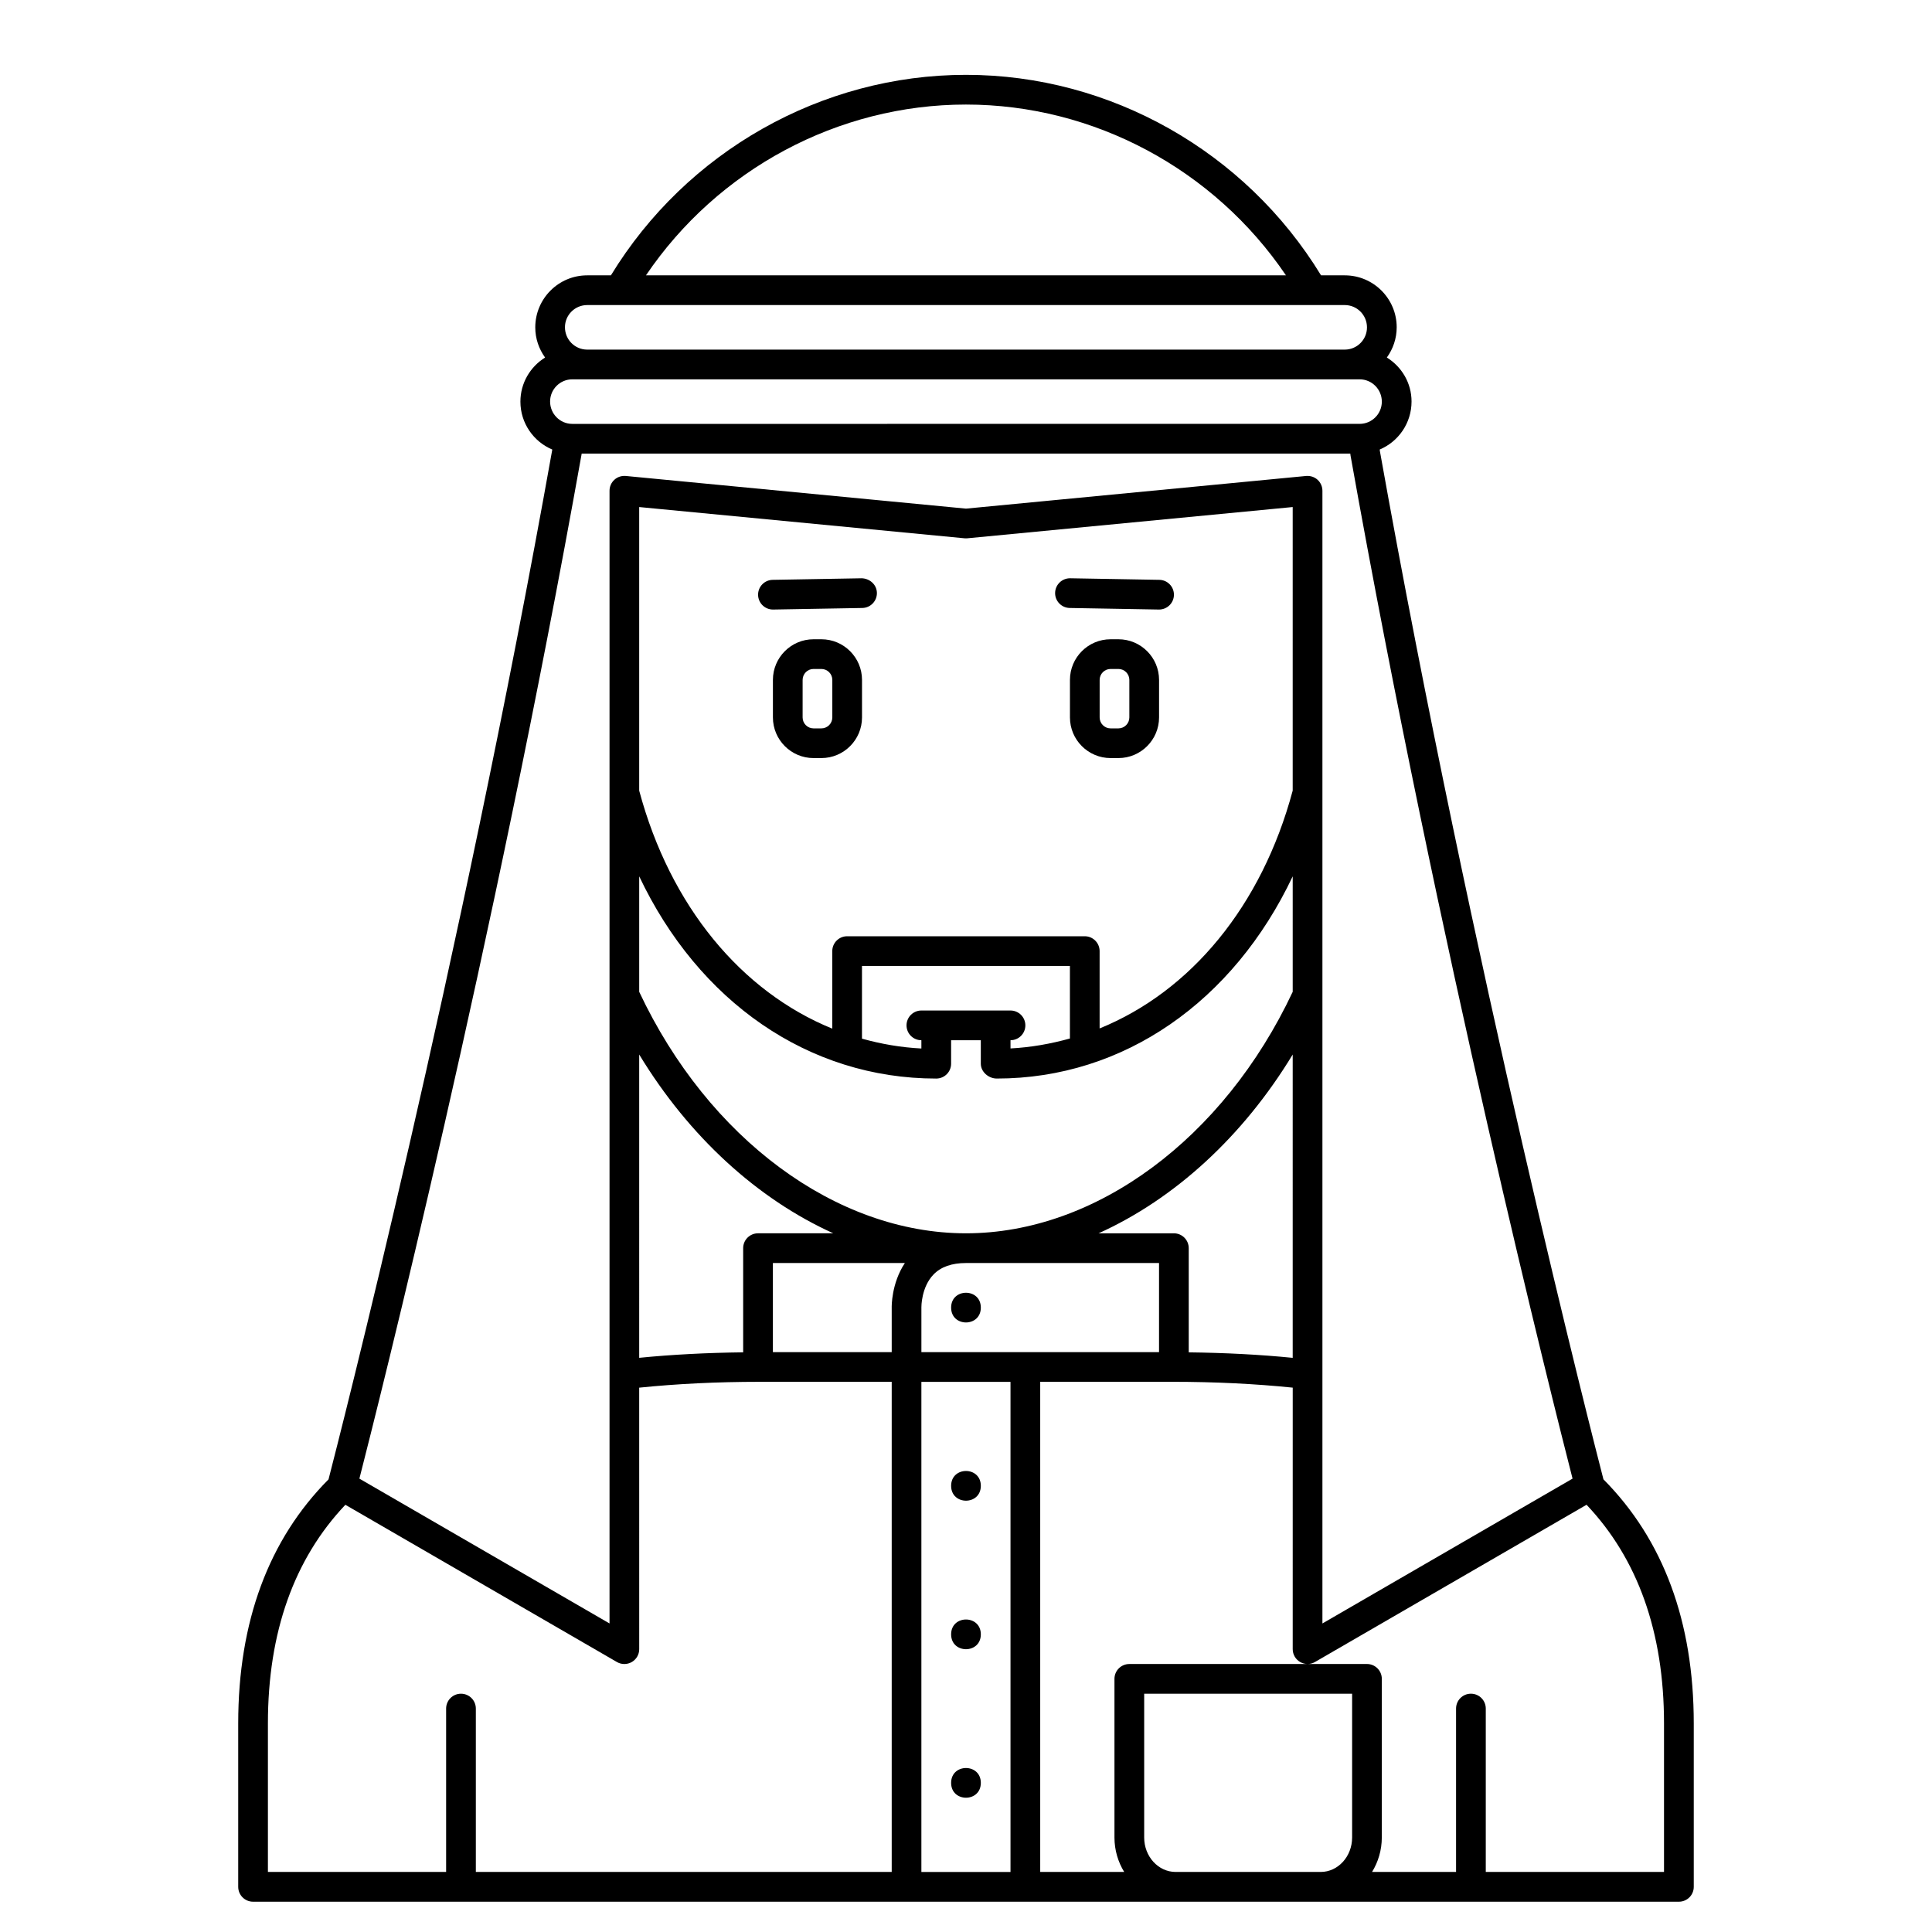 <?xml version="1.0" encoding="UTF-8"?>
<!-- Uploaded to: ICON Repo, www.iconrepo.com, Generator: ICON Repo Mixer Tools -->
<svg fill="#000000" width="800px" height="800px" version="1.1" viewBox="144 144 512 512" xmlns="http://www.w3.org/2000/svg">
 <g>
  <path d="m361.67 313.41h-2.074c-5.934 0-10.766 4.832-10.766 10.77v9.945c0 5.941 4.832 10.773 10.766 10.773h2.074c5.941 0 10.773-4.832 10.773-10.77v-9.945c0-5.941-4.832-10.773-10.773-10.773zm2.902 20.719c0 1.598-1.301 2.898-2.902 2.898h-2.074c-1.598 0-2.894-1.301-2.894-2.898v-9.945c0-1.602 1.297-2.902 2.894-2.902h2.074c1.602 0 2.902 1.301 2.902 2.898z"/>
  <path d="m440.39 313.41h-2.074c-5.938 0-10.77 4.832-10.77 10.77v9.945c0 5.941 4.832 10.773 10.77 10.773h2.074c5.938 0 10.773-4.832 10.773-10.77v-9.945c0-5.941-4.836-10.773-10.773-10.773zm2.898 20.719c0 1.598-1.301 2.898-2.898 2.898h-2.074c-1.598 0-2.898-1.301-2.898-2.898v-9.945c0-1.602 1.301-2.902 2.898-2.902h2.074c1.598 0 2.898 1.301 2.898 2.898z"/>
  <path d="m372.38 297.25-23.617 0.414c-2.172 0.039-3.902 1.832-3.863 4.004 0.039 2.144 1.793 3.867 3.938 3.867h0.07l23.617-0.414c2.172-0.039 3.906-1.836 3.863-4.008-0.039-2.176-1.879-3.793-4.008-3.863z"/>
  <path d="m427.48 305.12 23.617 0.414h0.07c2.141 0 3.898-1.719 3.938-3.863 0.039-2.172-1.691-3.969-3.863-4.008l-23.617-0.414h-0.07c-2.141 0-3.898 1.719-3.938 3.863-0.043 2.172 1.691 3.969 3.863 4.008z"/>
  <path d="m403.93 537.76c0 5.25-7.871 5.25-7.871 0 0-5.246 7.871-5.246 7.871 0"/>
  <path d="m403.93 577.12c0 5.25-7.871 5.25-7.871 0 0-5.246 7.871-5.246 7.871 0"/>
  <path d="m568.93 536.04c-2.644-10.234-34.754-135.39-59.238-272.46-0.016-0.152-0.035-0.305-0.051-0.453 4.949-2.086 8.434-6.992 8.434-12.719 0-4.934-2.633-9.23-6.543-11.66 1.625-2.262 2.609-5.016 2.609-8.02 0-7.586-6.172-13.758-13.762-13.758h-6.285c-20.02-32.812-55.832-53.137-94.098-53.137s-74.082 20.32-94.098 53.137h-6.285c-7.59 0-13.762 6.172-13.762 13.793 0 2.988 0.98 5.731 2.602 7.988-3.91 2.434-6.539 6.742-6.539 11.691 0 5.703 3.488 10.605 8.438 12.688-0.004 0.039-0.012 0.094-0.012 0.129-24.523 137.38-56.633 262.55-59.277 272.79-15.848 15.945-23.934 37.672-23.934 64.688v43.297c0 2.176 1.762 3.938 3.938 3.938h377.86c2.172 0 3.938-1.758 3.938-3.938v-43.297c0-26.984-8.066-48.699-23.93-64.691zm-84.133-319.07h-169.61c19.004-28.082 50.887-45.262 84.805-45.262 33.914 0 65.797 17.18 84.801 45.262zm-185.19 7.875h200.77c3.246 0 5.887 2.641 5.887 5.918 0 3.246-2.641 5.887-5.887 5.887h-200.77c-3.246 0-5.887-2.641-5.887-5.922 0-3.242 2.641-5.883 5.887-5.883zm-3.934 19.68h208.64c3.246 0 5.887 2.641 5.887 5.918 0 3.246-2.641 5.887-5.887 5.887l-208.64 0.004c-3.25 0-5.891-2.644-5.891-5.926 0-3.242 2.641-5.883 5.891-5.883zm2.457 19.805c0.004-0.043 0.012-0.082 0.016-0.125h203.7c0.016 0.156 0.031 0.285 0.047 0.445 23.406 131.12 53.727 251.19 58.852 271.2l-66.289 38.383v-300.18c0-1.109-0.469-2.168-1.289-2.914-0.82-0.742-1.91-1.094-3.023-1.004l-90.148 8.656-90.152-8.656c-1.121-0.094-2.203 0.254-3.023 1.004-0.82 0.746-1.289 1.805-1.289 2.914v300.18l-66.289-38.379c5.117-19.992 35.441-140.1 58.891-271.52zm188.45 239.51c-8.613-0.855-17.84-1.34-27.551-1.453v-27.609c0-2.176-1.762-3.938-3.938-3.938h-19.949c20.094-9.082 38.234-25.617 51.438-47.383zm-98.398-1.508v-11.914c0-0.055-0.051-5.309 3.234-8.684 1.945-2.004 4.828-3.019 8.574-3.019h51.168v23.617zm23.613 7.871v129.89h-23.617v-129.89zm74.785-156.68c-8.211 30.637-27.074 53.234-51.168 63.023v-20.492c0-2.176-1.762-3.938-3.938-3.938h-62.973c-2.172 0-3.938 1.758-3.938 3.938v20.543c-24.031-9.766-42.941-32.387-51.168-63.066v-75.16l86.215 8.281c0.246 0.023 0.504 0.023 0.75 0l86.219-8.281zm-74.785 66.148c2.172 0 3.938-1.758 3.938-3.938 0-2.176-1.762-3.938-3.938-3.938h-23.617c-2.172 0-3.938 1.758-3.938 3.938 0 2.176 1.762 3.938 3.938 3.938v2.191c-5.41-0.27-10.66-1.191-15.742-2.606v-19.266h55.105v19.223c-5.082 1.414-10.328 2.352-15.742 2.633zm-98.398 3.785c13.199 21.762 31.344 38.301 51.438 47.383h-19.949c-2.172 0-3.938 1.758-3.938 3.938v27.605c-9.715 0.113-18.941 0.598-27.551 1.453zm35.426 55.254h34.984c-3.602 5.41-3.5 11.598-3.492 11.809v11.809h-31.488v-23.617zm137.76-71.867c-18.293 38.895-52.199 63.996-86.59 63.996-34.395 0-68.293-25.105-86.594-63.996v-30.605c15.691 33.125 44.805 53.59 78.719 53.59 2.172 0 3.938-1.758 3.938-3.938v-6.219h7.871v6.215c0 2.176 2.059 3.938 4.231 3.938 33.672 0 62.738-20.461 78.426-53.586zm-271.58 193.88c0-24.184 6.957-43.613 20.527-57.938l71.965 41.668c1.215 0.707 2.715 0.703 3.938 0.004 1.219-0.703 1.969-2.004 1.969-3.41l-0.004-69.305c9.863-1.008 20.555-1.547 31.93-1.547h34.988v129.89h-110.21v-43.297c0-2.176-1.762-3.938-3.938-3.938-2.172 0-3.938 1.758-3.938 3.938v43.297h-47.227zm232.22 30.234v-38.105h55.105v38.105c0 5.035-3.734 9.129-8.324 9.129h-38.457c-4.59-0.004-8.324-4.098-8.324-9.129zm137.76 9.125h-47.234v-43.297c0-2.176-1.762-3.938-3.938-3.938-2.172 0-3.938 1.758-3.938 3.938v43.297h-22.258c1.613-2.641 2.578-5.762 2.578-9.129l0.004-42.039c0-2.176-1.762-3.938-3.938-3.938h-15.742l-47.234 0.004c-2.172 0-3.938 1.758-3.938 3.938v42.039c0 3.367 0.965 6.488 2.578 9.129l-22.254-0.004v-129.89h34.992c11.375 0 22.066 0.539 31.926 1.547l-0.004 69.301c0 1.406 0.75 2.707 1.969 3.41 0.605 0.348 1.289 0.527 1.965 0.527 0.68 0 1.363-0.176 1.973-0.531l71.965-41.668c13.57 14.32 20.527 33.754 20.527 57.938z"/>
  <path d="m403.93 616.48c0 5.246-7.871 5.246-7.871 0 0-5.25 7.871-5.25 7.871 0"/>
  <path d="m403.93 490.53c0 5.246-7.871 5.246-7.871 0 0-5.25 7.871-5.25 7.871 0"/>
 </g>
</svg>